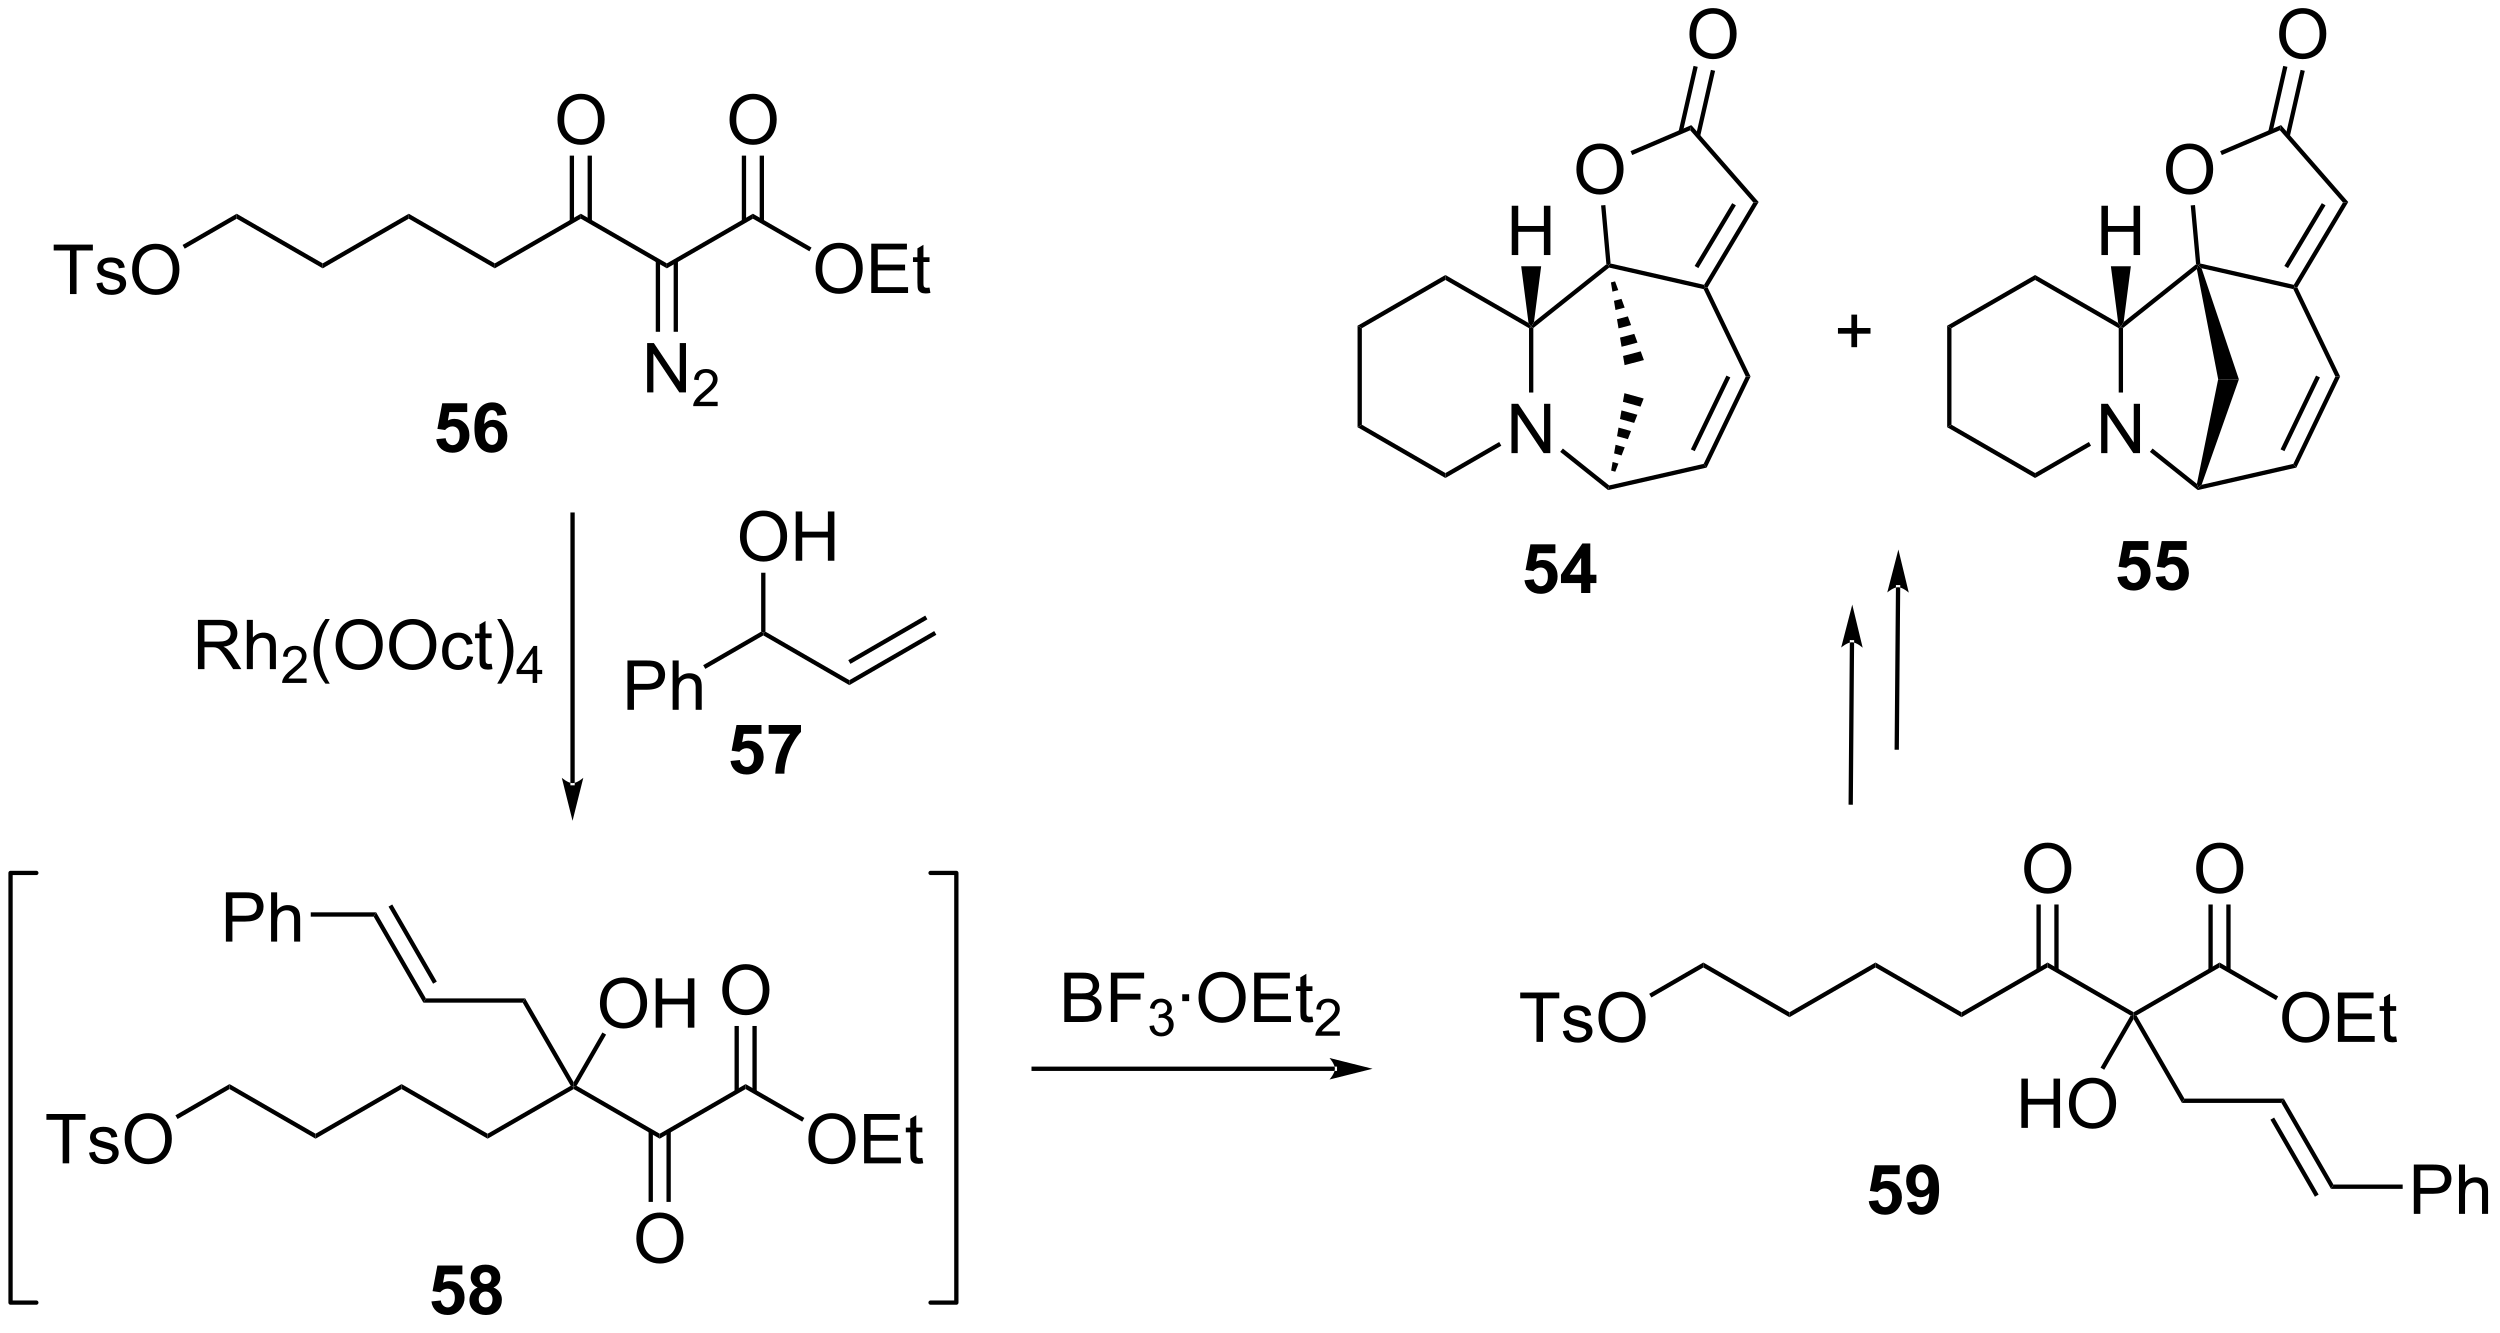 <?xml version="1.0" encoding="UTF-8"?>
<!DOCTYPE svg PUBLIC '-//W3C//DTD SVG 1.0//EN'
          'http://www.w3.org/TR/2001/REC-SVG-20010904/DTD/svg10.dtd'>
<svg stroke-dasharray="none" shape-rendering="auto" xmlns="http://www.w3.org/2000/svg" font-family="'Dialog'" text-rendering="auto" width="90" fill-opacity="1" color-interpolation="auto" color-rendering="auto" preserveAspectRatio="xMidYMid meet" font-size="12px" viewBox="0 0 90 48" fill="black" xmlns:xlink="http://www.w3.org/1999/xlink" stroke="black" image-rendering="auto" stroke-miterlimit="10" stroke-linecap="square" stroke-linejoin="miter" font-style="normal" stroke-width="1" height="48" stroke-dashoffset="0" font-weight="normal" stroke-opacity="1"
><!--Generated by the Batik Graphics2D SVG Generator--><defs id="genericDefs"
  /><g
  ><defs id="defs1"
    ><clipPath clipPathUnits="userSpaceOnUse" id="clipPath1"
      ><path d="M0.646 1.671 L298.844 1.671 L298.844 159.783 L0.646 159.783 L0.646 1.671 Z"
      /></clipPath
      ><clipPath clipPathUnits="userSpaceOnUse" id="clipPath2"
      ><path d="M-0.972 23.452 L-0.972 177.167 L288.935 177.167 L288.935 23.452 Z"
      /></clipPath
    ></defs
    ><g transform="scale(0.302,0.302) translate(-0.646,-1.671) matrix(1.029,0,0,1.029,1.646,-22.451)"
    ><path d="M7.136 57.508 L7.136 52.456 L5.248 52.456 L5.248 51.782 L9.787 51.782 L9.787 52.456 L7.894 52.456 L7.894 57.508 L7.136 57.508 ZM10.195 56.269 L10.89 56.16 Q10.947 56.579 11.215 56.803 Q11.484 57.024 11.963 57.024 Q12.447 57.024 12.682 56.826 Q12.916 56.628 12.916 56.363 Q12.916 56.126 12.71 55.988 Q12.564 55.894 11.992 55.751 Q11.218 55.555 10.919 55.412 Q10.619 55.269 10.465 55.019 Q10.312 54.766 10.312 54.462 Q10.312 54.183 10.437 53.949 Q10.564 53.712 10.783 53.555 Q10.947 53.433 11.231 53.35 Q11.515 53.266 11.838 53.266 Q12.327 53.266 12.695 53.407 Q13.064 53.548 13.239 53.787 Q13.416 54.027 13.484 54.43 L12.796 54.524 Q12.749 54.204 12.523 54.024 Q12.299 53.844 11.89 53.844 Q11.406 53.844 11.197 54.006 Q10.992 54.165 10.992 54.378 Q10.992 54.516 11.077 54.626 Q11.163 54.738 11.346 54.813 Q11.452 54.852 11.968 54.993 Q12.713 55.191 13.007 55.318 Q13.304 55.446 13.471 55.688 Q13.64 55.93 13.64 56.29 Q13.64 56.641 13.434 56.951 Q13.229 57.261 12.84 57.433 Q12.455 57.602 11.968 57.602 Q11.158 57.602 10.734 57.266 Q10.312 56.93 10.195 56.269 ZM14.335 54.719 Q14.335 53.292 15.101 52.488 Q15.867 51.68 17.077 51.68 Q17.869 51.68 18.505 52.061 Q19.142 52.438 19.476 53.115 Q19.812 53.792 19.812 54.652 Q19.812 55.524 19.46 56.212 Q19.109 56.899 18.463 57.253 Q17.82 57.608 17.072 57.608 Q16.265 57.608 15.627 57.217 Q14.992 56.824 14.663 56.149 Q14.335 55.472 14.335 54.719 ZM15.117 54.73 Q15.117 55.766 15.671 56.363 Q16.229 56.956 17.07 56.956 Q17.924 56.956 18.476 56.355 Q19.031 55.753 19.031 54.649 Q19.031 53.949 18.794 53.428 Q18.557 52.907 18.101 52.62 Q17.648 52.331 17.08 52.331 Q16.275 52.331 15.695 52.886 Q15.117 53.438 15.117 54.73 Z" stroke="none" clip-path="url(#clipPath2)"
    /></g
    ><g transform="matrix(0.31,0,0,0.31,0.302,-7.28)"
    ><path d="M20.477 52.363 L20.227 51.93 L26.51 48.305 L26.51 48.882 Z" stroke="none" clip-path="url(#clipPath2)"
    /></g
    ><g transform="matrix(0.31,0,0,0.31,0.302,-7.28)"
    ><path d="M26.51 48.882 L26.51 48.305 L36.502 54.07 L36.502 54.647 Z" stroke="none" clip-path="url(#clipPath2)"
    /></g
    ><g transform="matrix(0.31,0,0,0.31,0.302,-7.28)"
    ><path d="M36.502 54.647 L36.502 54.07 L46.493 48.305 L46.493 48.882 Z" stroke="none" clip-path="url(#clipPath2)"
    /></g
    ><g transform="matrix(0.31,0,0,0.31,0.302,-7.28)"
    ><path d="M46.493 48.882 L46.493 48.305 L56.484 54.07 L56.484 54.647 Z" stroke="none" clip-path="url(#clipPath2)"
    /></g
    ><g transform="matrix(0.31,0,0,0.31,0.302,-7.28)"
    ><path d="M56.484 54.647 L56.484 54.07 L66.476 48.305 L66.476 48.882 Z" stroke="none" clip-path="url(#clipPath2)"
    /></g
    ><g transform="matrix(0.31,0,0,0.31,0.302,-7.28)"
    ><path d="M66.476 48.882 L66.476 48.305 L76.467 54.07 L76.467 54.647 Z" stroke="none" clip-path="url(#clipPath2)"
    /></g
    ><g transform="matrix(0.31,0,0,0.31,0.302,-7.28)"
    ><path d="M76.467 54.647 L76.467 54.07 L86.458 48.305 L86.458 48.882 Z" stroke="none" clip-path="url(#clipPath2)"
    /></g
    ><g transform="matrix(0.31,0,0,0.31,0.302,-7.28)"
    ><path d="M93.738 54.719 Q93.738 53.292 94.503 52.488 Q95.269 51.68 96.48 51.68 Q97.272 51.68 97.907 52.061 Q98.545 52.438 98.878 53.115 Q99.214 53.792 99.214 54.652 Q99.214 55.524 98.863 56.212 Q98.511 56.899 97.865 57.253 Q97.222 57.608 96.475 57.608 Q95.667 57.608 95.029 57.217 Q94.394 56.824 94.066 56.149 Q93.738 55.472 93.738 54.719 ZM94.519 54.73 Q94.519 55.766 95.074 56.363 Q95.631 56.956 96.472 56.956 Q97.326 56.956 97.878 56.355 Q98.433 55.753 98.433 54.649 Q98.433 53.949 98.196 53.428 Q97.959 52.907 97.503 52.62 Q97.05 52.331 96.482 52.331 Q95.678 52.331 95.097 52.886 Q94.519 53.438 94.519 54.73 ZM100.205 57.508 L100.205 51.782 L104.346 51.782 L104.346 52.456 L100.963 52.456 L100.963 54.212 L104.132 54.212 L104.132 54.883 L100.963 54.883 L100.963 56.831 L104.478 56.831 L104.478 57.508 L100.205 57.508 ZM106.971 56.878 L107.072 57.501 Q106.775 57.563 106.541 57.563 Q106.158 57.563 105.947 57.443 Q105.736 57.321 105.65 57.123 Q105.564 56.925 105.564 56.292 L105.564 53.907 L105.049 53.907 L105.049 53.36 L105.564 53.36 L105.564 52.331 L106.265 51.91 L106.265 53.36 L106.971 53.36 L106.971 53.907 L106.265 53.907 L106.265 56.331 Q106.265 56.633 106.301 56.719 Q106.338 56.805 106.421 56.858 Q106.507 56.907 106.663 56.907 Q106.781 56.907 106.971 56.878 Z" stroke="none" clip-path="url(#clipPath2)"
    /></g
    ><g transform="matrix(0.31,0,0,0.31,0.302,-7.28)"
    ><path d="M86.458 48.882 L86.458 48.305 L93.27 52.235 L93.02 52.668 Z" stroke="none" clip-path="url(#clipPath2)"
    /></g
    ><g transform="matrix(0.31,0,0,0.31,0.302,-7.28)"
    ><path d="M83.746 37.414 Q83.746 35.987 84.512 35.183 Q85.278 34.376 86.489 34.376 Q87.28 34.376 87.916 34.756 Q88.554 35.133 88.887 35.81 Q89.223 36.487 89.223 37.347 Q89.223 38.219 88.871 38.907 Q88.52 39.594 87.874 39.948 Q87.231 40.303 86.483 40.303 Q85.676 40.303 85.038 39.912 Q84.403 39.519 84.074 38.844 Q83.746 38.167 83.746 37.414 ZM84.528 37.425 Q84.528 38.461 85.082 39.058 Q85.639 39.651 86.481 39.651 Q87.335 39.651 87.887 39.05 Q88.442 38.448 88.442 37.344 Q88.442 36.644 88.205 36.123 Q87.968 35.602 87.512 35.316 Q87.059 35.026 86.491 35.026 Q85.686 35.026 85.106 35.581 Q84.528 36.133 84.528 37.425 Z" stroke="none" clip-path="url(#clipPath2)"
    /></g
    ><g transform="matrix(0.31,0,0,0.31,0.302,-7.28)"
    ><path d="M87.747 49.193 L87.747 41.556 L87.247 41.556 L87.247 49.193 ZM85.67 49.193 L85.67 41.556 L85.17 41.556 L85.17 49.193 Z" stroke="none" clip-path="url(#clipPath2)"
    /></g
    ><g transform="matrix(0.31,0,0,0.31,0.302,-7.28)"
    ><path d="M63.764 37.414 Q63.764 35.987 64.529 35.183 Q65.295 34.376 66.506 34.376 Q67.297 34.376 67.933 34.756 Q68.571 35.133 68.904 35.81 Q69.24 36.487 69.24 37.347 Q69.24 38.219 68.889 38.907 Q68.537 39.594 67.891 39.948 Q67.248 40.303 66.501 40.303 Q65.693 40.303 65.055 39.912 Q64.42 39.519 64.092 38.844 Q63.764 38.167 63.764 37.414 ZM64.545 37.425 Q64.545 38.461 65.1 39.058 Q65.657 39.651 66.498 39.651 Q67.352 39.651 67.904 39.05 Q68.459 38.448 68.459 37.344 Q68.459 36.644 68.222 36.123 Q67.985 35.602 67.529 35.316 Q67.076 35.026 66.508 35.026 Q65.704 35.026 65.123 35.581 Q64.545 36.133 64.545 37.425 Z" stroke="none" clip-path="url(#clipPath2)"
    /></g
    ><g transform="matrix(0.31,0,0,0.31,0.302,-7.28)"
    ><path d="M67.764 49.193 L67.764 41.556 L67.264 41.556 L67.264 49.193 ZM65.687 49.193 L65.687 41.556 L65.187 41.556 L65.187 49.193 Z" stroke="none" clip-path="url(#clipPath2)"
    /></g
    ><g transform="matrix(0.31,0,0,0.31,0.302,-7.28)"
    ><path d="M74.176 69.049 L74.176 63.322 L74.955 63.322 L77.963 67.817 L77.963 63.322 L78.689 63.322 L78.689 69.049 L77.911 69.049 L74.903 64.549 L74.903 69.049 L74.176 69.049 Z" stroke="none" clip-path="url(#clipPath2)"
    /></g
    ><g transform="matrix(0.31,0,0,0.31,0.302,-7.28)"
    ><path d="M82.366 70.141 L82.366 70.648 L79.526 70.648 Q79.52 70.457 79.588 70.281 Q79.696 69.992 79.934 69.711 Q80.174 69.43 80.626 69.061 Q81.325 68.486 81.571 68.15 Q81.817 67.814 81.817 67.516 Q81.817 67.203 81.592 66.988 Q81.37 66.772 81.008 66.772 Q80.627 66.772 80.399 67 Q80.171 67.229 80.168 67.633 L79.626 67.578 Q79.682 66.971 80.046 66.654 Q80.409 66.336 81.02 66.336 Q81.639 66.336 81.999 66.68 Q82.36 67.022 82.36 67.527 Q82.36 67.785 82.254 68.035 Q82.149 68.283 81.903 68.559 Q81.659 68.834 81.09 69.314 Q80.616 69.713 80.481 69.856 Q80.346 69.998 80.258 70.141 L82.366 70.141 Z" stroke="none" clip-path="url(#clipPath2)"
    /></g
    ><g transform="matrix(0.31,0,0,0.31,0.302,-7.28)"
    ><path d="M75.178 53.759 L75.178 62.014 L75.678 62.014 L75.678 53.759 ZM77.255 53.759 L77.255 62.014 L77.755 62.014 L77.755 53.759 Z" stroke="none" clip-path="url(#clipPath2)"
    /></g
    ><g transform="matrix(0.31,0,0,0.31,0.302,-7.28)"
    ><path d="M154.044 147.848 L154.044 147.848 L119.063 147.848 L118.813 147.848 L118.813 147.348 L119.063 147.348 L154.044 147.348 L154.294 147.348 L154.294 147.848 ZM158.419 147.598 L153.419 146.348 C153.419 146.348 154.044 147.051 154.044 147.598 C154.044 148.145 153.419 148.848 153.419 148.848 Z" stroke="none" clip-path="url(#clipPath2)"
    /></g
    ><g transform="matrix(0.31,0,0,0.31,0.302,-7.28)"
    ><path d="M22.012 101.193 L22.012 95.467 L24.552 95.467 Q25.317 95.467 25.716 95.62 Q26.114 95.774 26.351 96.165 Q26.591 96.555 26.591 97.029 Q26.591 97.638 26.195 98.058 Q25.802 98.474 24.976 98.586 Q25.278 98.732 25.434 98.873 Q25.765 99.178 26.062 99.633 L27.059 101.193 L26.106 101.193 L25.348 100.001 Q25.015 99.485 24.799 99.211 Q24.585 98.938 24.416 98.829 Q24.247 98.719 24.07 98.678 Q23.942 98.649 23.648 98.649 L22.77 98.649 L22.77 101.193 L22.012 101.193 ZM22.77 97.993 L24.398 97.993 Q24.919 97.993 25.21 97.886 Q25.505 97.779 25.656 97.542 Q25.809 97.305 25.809 97.029 Q25.809 96.623 25.512 96.362 Q25.218 96.099 24.583 96.099 L22.77 96.099 L22.77 97.993 ZM27.688 101.193 L27.688 95.467 L28.391 95.467 L28.391 97.521 Q28.884 96.951 29.634 96.951 Q30.095 96.951 30.433 97.133 Q30.774 97.313 30.92 97.633 Q31.066 97.954 31.066 98.563 L31.066 101.193 L30.363 101.193 L30.363 98.563 Q30.363 98.037 30.134 97.797 Q29.907 97.555 29.488 97.555 Q29.175 97.555 28.899 97.719 Q28.626 97.881 28.509 98.159 Q28.391 98.435 28.391 98.922 L28.391 101.193 L27.688 101.193 Z" stroke="none" clip-path="url(#clipPath2)"
    /></g
    ><g transform="matrix(0.31,0,0,0.31,0.302,-7.28)"
    ><path d="M34.63 102.285 L34.63 102.793 L31.791 102.793 Q31.785 102.602 31.853 102.426 Q31.96 102.137 32.199 101.856 Q32.439 101.574 32.89 101.205 Q33.589 100.631 33.836 100.295 Q34.082 99.959 34.082 99.66 Q34.082 99.348 33.857 99.133 Q33.634 98.916 33.273 98.916 Q32.892 98.916 32.664 99.145 Q32.435 99.373 32.433 99.778 L31.89 99.723 Q31.947 99.115 32.31 98.799 Q32.673 98.481 33.285 98.481 Q33.904 98.481 34.263 98.824 Q34.624 99.166 34.624 99.672 Q34.624 99.93 34.519 100.18 Q34.414 100.428 34.167 100.703 Q33.923 100.979 33.355 101.459 Q32.88 101.858 32.746 102 Q32.611 102.143 32.523 102.285 L34.63 102.285 Z" stroke="none" clip-path="url(#clipPath2)"
    /></g
    ><g transform="matrix(0.31,0,0,0.31,0.302,-7.28)"
    ><path d="M36.818 102.878 Q36.235 102.144 35.831 101.159 Q35.43 100.172 35.43 99.118 Q35.43 98.188 35.732 97.336 Q36.084 96.349 36.818 95.368 L37.321 95.368 Q36.849 96.18 36.696 96.529 Q36.459 97.068 36.321 97.654 Q36.154 98.383 36.154 99.123 Q36.154 101.001 37.321 102.878 L36.818 102.878 ZM37.998 98.404 Q37.998 96.977 38.764 96.172 Q39.529 95.365 40.74 95.365 Q41.532 95.365 42.167 95.745 Q42.805 96.123 43.139 96.8 Q43.474 97.477 43.474 98.336 Q43.474 99.209 43.123 99.896 Q42.771 100.584 42.126 100.938 Q41.482 101.292 40.735 101.292 Q39.928 101.292 39.29 100.901 Q38.654 100.508 38.326 99.834 Q37.998 99.157 37.998 98.404 ZM38.779 98.415 Q38.779 99.451 39.334 100.047 Q39.891 100.641 40.732 100.641 Q41.586 100.641 42.139 100.04 Q42.693 99.438 42.693 98.334 Q42.693 97.633 42.456 97.112 Q42.219 96.592 41.764 96.305 Q41.31 96.016 40.743 96.016 Q39.938 96.016 39.357 96.571 Q38.779 97.123 38.779 98.415 ZM44.221 98.404 Q44.221 96.977 44.986 96.172 Q45.752 95.365 46.963 95.365 Q47.754 95.365 48.39 95.745 Q49.028 96.123 49.361 96.8 Q49.697 97.477 49.697 98.336 Q49.697 99.209 49.346 99.896 Q48.994 100.584 48.348 100.938 Q47.705 101.292 46.958 101.292 Q46.15 101.292 45.512 100.901 Q44.877 100.508 44.549 99.834 Q44.221 99.157 44.221 98.404 ZM45.002 98.415 Q45.002 99.451 45.556 100.047 Q46.114 100.641 46.955 100.641 Q47.809 100.641 48.361 100.04 Q48.916 99.438 48.916 98.334 Q48.916 97.633 48.679 97.112 Q48.442 96.592 47.986 96.305 Q47.533 96.016 46.965 96.016 Q46.161 96.016 45.58 96.571 Q45.002 97.123 45.002 98.415 ZM53.29 99.672 L53.982 99.763 Q53.868 100.477 53.401 100.883 Q52.935 101.287 52.256 101.287 Q51.404 101.287 50.886 100.73 Q50.368 100.172 50.368 99.133 Q50.368 98.461 50.589 97.959 Q50.813 97.454 51.269 97.204 Q51.724 96.951 52.258 96.951 Q52.935 96.951 53.365 97.292 Q53.795 97.633 53.915 98.263 L53.232 98.368 Q53.133 97.951 52.886 97.74 Q52.639 97.529 52.287 97.529 Q51.756 97.529 51.422 97.909 Q51.092 98.29 51.092 99.115 Q51.092 99.951 51.412 100.331 Q51.732 100.709 52.248 100.709 Q52.662 100.709 52.938 100.456 Q53.217 100.201 53.29 99.672 ZM56.118 100.563 L56.219 101.185 Q55.922 101.248 55.688 101.248 Q55.305 101.248 55.094 101.128 Q54.883 101.006 54.797 100.808 Q54.711 100.61 54.711 99.977 L54.711 97.592 L54.196 97.592 L54.196 97.045 L54.711 97.045 L54.711 96.016 L55.412 95.594 L55.412 97.045 L56.118 97.045 L56.118 97.592 L55.412 97.592 L55.412 100.016 Q55.412 100.318 55.448 100.404 Q55.485 100.49 55.568 100.542 Q55.654 100.592 55.81 100.592 Q55.928 100.592 56.118 100.563 ZM57.267 102.878 L56.762 102.878 Q57.931 101.001 57.931 99.123 Q57.931 98.388 57.762 97.665 Q57.629 97.079 57.392 96.54 Q57.239 96.188 56.762 95.368 L57.267 95.368 Q58.002 96.349 58.353 97.336 Q58.653 98.188 58.653 99.118 Q58.653 100.172 58.249 101.159 Q57.846 102.144 57.267 102.878 Z" stroke="none" clip-path="url(#clipPath2)"
    /></g
    ><g transform="matrix(0.31,0,0,0.31,0.302,-7.28)"
    ><path d="M60.881 102.793 L60.881 101.764 L59.018 101.764 L59.018 101.281 L60.979 98.498 L61.409 98.498 L61.409 101.281 L61.989 101.281 L61.989 101.764 L61.409 101.764 L61.409 102.793 L60.881 102.793 ZM60.881 101.281 L60.881 99.344 L59.538 101.281 L60.881 101.281 Z" stroke="none" clip-path="url(#clipPath2)"
    /></g
    ><g transform="matrix(0.31,0,0,0.31,0.302,-7.28)"
    ><path d="M84.955 85.815 Q84.955 84.388 85.721 83.583 Q86.487 82.776 87.697 82.776 Q88.489 82.776 89.124 83.156 Q89.763 83.534 90.096 84.211 Q90.432 84.888 90.432 85.747 Q90.432 86.62 90.08 87.307 Q89.729 87.995 89.083 88.349 Q88.44 88.703 87.692 88.703 Q86.885 88.703 86.247 88.312 Q85.612 87.919 85.283 87.245 Q84.955 86.568 84.955 85.815 ZM85.737 85.826 Q85.737 86.862 86.291 87.458 Q86.848 88.052 87.69 88.052 Q88.544 88.052 89.096 87.451 Q89.65 86.849 89.65 85.745 Q89.65 85.044 89.414 84.523 Q89.177 84.002 88.721 83.716 Q88.268 83.427 87.7 83.427 Q86.895 83.427 86.315 83.982 Q85.737 84.534 85.737 85.826 ZM91.43 88.604 L91.43 82.877 L92.188 82.877 L92.188 85.229 L95.165 85.229 L95.165 82.877 L95.923 82.877 L95.923 88.604 L95.165 88.604 L95.165 85.904 L92.188 85.904 L92.188 88.604 L91.43 88.604 Z" stroke="none" clip-path="url(#clipPath2)"
    /></g
    ><g transform="matrix(0.31,0,0,0.31,0.302,-7.28)"
    ><path d="M87.417 89.993 L87.917 89.993 L87.917 96.84 L87.667 96.984 L87.417 96.84 Z" stroke="none" clip-path="url(#clipPath2)"
    /></g
    ><g transform="matrix(0.31,0,0,0.31,0.302,-7.28)"
    ><path d="M87.667 97.273 L87.667 96.984 L87.917 96.84 L97.659 102.47 L97.659 103.048 Z" stroke="none" clip-path="url(#clipPath2)"
    /></g
    ><g transform="matrix(0.31,0,0,0.31,0.302,-7.28)"
    ><path d="M97.659 103.048 L97.659 102.47 L107.515 96.768 L107.765 97.201 ZM97.783 100.578 L106.726 95.404 L106.475 94.971 L97.533 100.145 Z" stroke="none" clip-path="url(#clipPath2)"
    /></g
    ><g transform="matrix(0.31,0,0,0.31,0.302,-7.28)"
    ><path d="M71.891 105.909 L71.891 100.183 L74.052 100.183 Q74.623 100.183 74.922 100.237 Q75.344 100.308 75.628 100.505 Q75.914 100.701 76.089 101.058 Q76.263 101.412 76.263 101.839 Q76.263 102.568 75.797 103.076 Q75.334 103.581 74.117 103.581 L72.649 103.581 L72.649 105.909 L71.891 105.909 ZM72.649 102.904 L74.13 102.904 Q74.865 102.904 75.172 102.63 Q75.482 102.357 75.482 101.862 Q75.482 101.503 75.3 101.248 Q75.117 100.99 74.821 100.909 Q74.63 100.857 74.115 100.857 L72.649 100.857 L72.649 102.904 ZM77.138 105.909 L77.138 100.183 L77.841 100.183 L77.841 102.237 Q78.334 101.667 79.084 101.667 Q79.544 101.667 79.883 101.849 Q80.224 102.029 80.37 102.349 Q80.516 102.669 80.516 103.279 L80.516 105.909 L79.813 105.909 L79.813 103.279 Q79.813 102.753 79.584 102.513 Q79.357 102.271 78.938 102.271 Q78.625 102.271 78.349 102.435 Q78.076 102.597 77.959 102.875 Q77.841 103.151 77.841 103.638 L77.841 105.909 L77.138 105.909 Z" stroke="none" clip-path="url(#clipPath2)"
    /></g
    ><g transform="matrix(0.31,0,0,0.31,0.302,-7.28)"
    ><path d="M87.417 96.84 L87.667 96.984 L87.667 97.273 L80.934 101.16 L80.684 100.728 Z" stroke="none" clip-path="url(#clipPath2)"
    /></g
    ><g transform="matrix(0.31,0,0,0.31,0.302,-7.28)"
    ><path d="M6.303 158.581 L6.303 153.529 L4.415 153.529 L4.415 152.855 L8.955 152.855 L8.955 153.529 L7.061 153.529 L7.061 158.581 L6.303 158.581 ZM9.362 157.342 L10.057 157.232 Q10.115 157.652 10.383 157.876 Q10.651 158.097 11.13 158.097 Q11.615 158.097 11.849 157.899 Q12.084 157.701 12.084 157.435 Q12.084 157.198 11.878 157.06 Q11.732 156.967 11.159 156.823 Q10.386 156.628 10.086 156.485 Q9.787 156.342 9.633 156.092 Q9.479 155.839 9.479 155.534 Q9.479 155.256 9.604 155.021 Q9.732 154.784 9.951 154.628 Q10.115 154.506 10.399 154.422 Q10.682 154.339 11.005 154.339 Q11.495 154.339 11.862 154.48 Q12.232 154.62 12.406 154.86 Q12.584 155.1 12.651 155.503 L11.964 155.597 Q11.917 155.277 11.69 155.097 Q11.466 154.917 11.057 154.917 Q10.573 154.917 10.365 155.079 Q10.159 155.238 10.159 155.451 Q10.159 155.589 10.245 155.698 Q10.331 155.81 10.513 155.886 Q10.62 155.925 11.136 156.066 Q11.88 156.264 12.175 156.391 Q12.472 156.519 12.638 156.761 Q12.807 157.003 12.807 157.363 Q12.807 157.714 12.602 158.024 Q12.396 158.334 12.008 158.506 Q11.623 158.675 11.136 158.675 Q10.326 158.675 9.901 158.339 Q9.479 158.003 9.362 157.342 ZM13.503 155.792 Q13.503 154.365 14.268 153.56 Q15.034 152.753 16.245 152.753 Q17.037 152.753 17.672 153.133 Q18.31 153.511 18.643 154.188 Q18.979 154.865 18.979 155.725 Q18.979 156.597 18.628 157.284 Q18.276 157.972 17.63 158.326 Q16.987 158.68 16.24 158.68 Q15.432 158.68 14.794 158.29 Q14.159 157.896 13.831 157.222 Q13.503 156.545 13.503 155.792 ZM14.284 155.803 Q14.284 156.839 14.839 157.435 Q15.396 158.029 16.237 158.029 Q17.091 158.029 17.643 157.428 Q18.198 156.826 18.198 155.722 Q18.198 155.021 17.961 154.501 Q17.724 153.98 17.268 153.693 Q16.815 153.404 16.247 153.404 Q15.443 153.404 14.862 153.959 Q14.284 154.511 14.284 155.803 Z" stroke="none" clip-path="url(#clipPath2)"
    /></g
    ><g transform="matrix(0.31,0,0,0.31,0.302,-7.28)"
    ><path d="M19.645 153.436 L19.395 153.003 L25.678 149.378 L25.678 149.955 Z" stroke="none" clip-path="url(#clipPath2)"
    /></g
    ><g transform="matrix(0.31,0,0,0.31,0.302,-7.28)"
    ><path d="M25.678 149.955 L25.678 149.378 L35.669 155.143 L35.669 155.72 Z" stroke="none" clip-path="url(#clipPath2)"
    /></g
    ><g transform="matrix(0.31,0,0,0.31,0.302,-7.28)"
    ><path d="M35.669 155.72 L35.669 155.143 L45.66 149.378 L45.66 149.955 Z" stroke="none" clip-path="url(#clipPath2)"
    /></g
    ><g transform="matrix(0.31,0,0,0.31,0.302,-7.28)"
    ><path d="M45.66 149.955 L45.66 149.378 L55.652 155.143 L55.652 155.72 Z" stroke="none" clip-path="url(#clipPath2)"
    /></g
    ><g transform="matrix(0.31,0,0,0.31,0.302,-7.28)"
    ><path d="M55.652 155.72 L55.652 155.143 L65.302 149.575 L65.643 149.666 L65.643 149.955 Z" stroke="none" clip-path="url(#clipPath2)"
    /></g
    ><g transform="matrix(0.31,0,0,0.31,0.302,-7.28)"
    ><path d="M65.643 149.955 L65.643 149.666 L65.985 149.575 L75.634 155.143 L75.635 155.72 Z" stroke="none" clip-path="url(#clipPath2)"
    /></g
    ><g transform="matrix(0.31,0,0,0.31,0.302,-7.28)"
    ><path d="M75.635 155.72 L75.634 155.143 L85.616 149.378 L85.616 149.955 Z" stroke="none" clip-path="url(#clipPath2)"
    /></g
    ><g transform="matrix(0.31,0,0,0.31,0.302,-7.28)"
    ><path d="M92.905 155.792 Q92.905 154.365 93.671 153.56 Q94.436 152.753 95.647 152.753 Q96.439 152.753 97.074 153.133 Q97.712 153.511 98.046 154.188 Q98.382 154.865 98.382 155.725 Q98.382 156.597 98.03 157.284 Q97.679 157.972 97.033 158.326 Q96.389 158.68 95.642 158.68 Q94.835 158.68 94.197 158.29 Q93.561 157.896 93.233 157.222 Q92.905 156.545 92.905 155.792 ZM93.686 155.803 Q93.686 156.839 94.241 157.435 Q94.798 158.029 95.639 158.029 Q96.494 158.029 97.046 157.428 Q97.6 156.826 97.6 155.722 Q97.6 155.021 97.363 154.501 Q97.126 153.98 96.671 153.693 Q96.218 153.404 95.65 153.404 Q94.845 153.404 94.264 153.959 Q93.686 154.511 93.686 155.803 ZM99.373 158.581 L99.373 152.855 L103.513 152.855 L103.513 153.529 L100.13 153.529 L100.13 155.284 L103.3 155.284 L103.3 155.956 L100.13 155.956 L100.13 157.904 L103.646 157.904 L103.646 158.581 L99.373 158.581 ZM106.138 157.951 L106.24 158.573 Q105.943 158.636 105.709 158.636 Q105.326 158.636 105.115 158.516 Q104.904 158.394 104.818 158.196 Q104.732 157.998 104.732 157.365 L104.732 154.98 L104.216 154.98 L104.216 154.433 L104.732 154.433 L104.732 153.404 L105.433 152.982 L105.433 154.433 L106.138 154.433 L106.138 154.98 L105.433 154.98 L105.433 157.404 Q105.433 157.706 105.469 157.792 Q105.505 157.878 105.589 157.93 Q105.675 157.98 105.831 157.98 Q105.948 157.98 106.138 157.951 Z" stroke="none" clip-path="url(#clipPath2)"
    /></g
    ><g transform="matrix(0.31,0,0,0.31,0.302,-7.28)"
    ><path d="M85.616 149.955 L85.616 149.378 L92.437 153.309 L92.187 153.743 Z" stroke="none" clip-path="url(#clipPath2)"
    /></g
    ><g transform="matrix(0.31,0,0,0.31,0.302,-7.28)"
    ><path d="M82.904 138.487 Q82.904 137.06 83.669 136.256 Q84.435 135.448 85.646 135.448 Q86.438 135.448 87.073 135.828 Q87.711 136.206 88.044 136.883 Q88.38 137.56 88.38 138.419 Q88.38 139.292 88.029 139.979 Q87.677 140.667 87.031 141.021 Q86.388 141.375 85.641 141.375 Q84.834 141.375 84.195 140.985 Q83.56 140.591 83.232 139.917 Q82.904 139.24 82.904 138.487 ZM83.685 138.498 Q83.685 139.534 84.24 140.131 Q84.797 140.724 85.638 140.724 Q86.492 140.724 87.044 140.123 Q87.599 139.521 87.599 138.417 Q87.599 137.716 87.362 137.196 Q87.125 136.675 86.669 136.388 Q86.216 136.099 85.649 136.099 Q84.844 136.099 84.263 136.654 Q83.685 137.206 83.685 138.498 Z" stroke="none" clip-path="url(#clipPath2)"
    /></g
    ><g transform="matrix(0.31,0,0,0.31,0.302,-7.28)"
    ><path d="M86.904 150.265 L86.904 142.629 L86.404 142.629 L86.404 150.265 ZM84.827 150.266 L84.827 142.629 L84.327 142.629 L84.327 150.266 Z" stroke="none" clip-path="url(#clipPath2)"
    /></g
    ><g transform="matrix(0.31,0,0,0.31,0.302,-7.28)"
    ><path d="M72.922 167.332 Q72.922 165.905 73.688 165.1 Q74.454 164.293 75.665 164.293 Q76.456 164.293 77.092 164.673 Q77.73 165.051 78.063 165.728 Q78.399 166.405 78.399 167.264 Q78.399 168.137 78.047 168.824 Q77.696 169.512 77.05 169.866 Q76.407 170.22 75.659 170.22 Q74.852 170.22 74.214 169.829 Q73.579 169.436 73.251 168.762 Q72.922 168.085 72.922 167.332 ZM73.704 167.343 Q73.704 168.379 74.258 168.975 Q74.816 169.569 75.657 169.569 Q76.511 169.569 77.063 168.968 Q77.618 168.366 77.618 167.262 Q77.618 166.561 77.381 166.041 Q77.144 165.52 76.688 165.233 Q76.235 164.944 75.667 164.944 Q74.863 164.944 74.282 165.499 Q73.704 166.051 73.704 167.343 Z" stroke="none" clip-path="url(#clipPath2)"
    /></g
    ><g transform="matrix(0.31,0,0,0.31,0.302,-7.28)"
    ><path d="M74.346 154.832 L74.346 163.059 L74.846 163.059 L74.846 154.832 ZM76.423 154.831 L76.423 163.059 L76.923 163.059 L76.923 154.831 Z" stroke="none" clip-path="url(#clipPath2)"
    /></g
    ><g transform="matrix(0.31,0,0,0.31,0.302,-7.28)"
    ><path d="M68.696 140.036 Q68.696 138.609 69.462 137.804 Q70.228 136.997 71.438 136.997 Q72.23 136.997 72.865 137.377 Q73.504 137.755 73.837 138.432 Q74.173 139.109 74.173 139.968 Q74.173 140.841 73.821 141.528 Q73.47 142.216 72.824 142.57 Q72.181 142.924 71.433 142.924 Q70.626 142.924 69.988 142.533 Q69.353 142.14 69.024 141.466 Q68.696 140.788 68.696 140.036 ZM69.478 140.046 Q69.478 141.083 70.032 141.679 Q70.589 142.273 71.431 142.273 Q72.285 142.273 72.837 141.671 Q73.391 141.07 73.391 139.966 Q73.391 139.265 73.154 138.744 Q72.918 138.223 72.462 137.937 Q72.009 137.648 71.441 137.648 Q70.636 137.648 70.056 138.203 Q69.478 138.755 69.478 140.046 ZM75.171 142.825 L75.171 137.098 L75.929 137.098 L75.929 139.45 L78.906 139.45 L78.906 137.098 L79.664 137.098 L79.664 142.825 L78.906 142.825 L78.906 140.125 L75.929 140.125 L75.929 142.825 L75.171 142.825 Z" stroke="none" clip-path="url(#clipPath2)"
    /></g
    ><g transform="matrix(0.31,0,0,0.31,0.302,-7.28)"
    ><path d="M65.985 149.575 L65.643 149.666 L65.643 149.166 L68.979 143.384 L69.412 143.634 Z" stroke="none" clip-path="url(#clipPath2)"
    /></g
    ><g transform="matrix(0.31,0,0,0.31,0.302,-7.28)"
    ><path d="M65.643 149.166 L65.643 149.666 L65.302 149.575 L59.724 139.925 L60.012 139.425 Z" stroke="none" clip-path="url(#clipPath2)"
    /></g
    ><g transform="matrix(0.31,0,0,0.31,0.302,-7.28)"
    ><path d="M60.012 139.425 L59.724 139.925 L48.194 139.925 L48.483 139.425 Z" stroke="none" clip-path="url(#clipPath2)"
    /></g
    ><g transform="matrix(0.31,0,0,0.31,0.302,-7.28)"
    ><path d="M48.483 139.425 L48.194 139.925 L42.419 129.934 L42.708 129.434 ZM49.753 137.473 L44.578 128.519 L44.145 128.769 L49.32 137.723 Z" stroke="none" clip-path="url(#clipPath2)"
    /></g
    ><g transform="matrix(0.31,0,0,0.31,0.302,-7.28)"
    ><path d="M25.258 132.834 L25.258 127.107 L27.42 127.107 Q27.99 127.107 28.29 127.162 Q28.711 127.232 28.995 127.43 Q29.282 127.625 29.456 127.982 Q29.631 128.336 29.631 128.763 Q29.631 129.493 29.165 130 Q28.701 130.506 27.485 130.506 L26.016 130.506 L26.016 132.834 L25.258 132.834 ZM26.016 129.828 L27.498 129.828 Q28.232 129.828 28.54 129.555 Q28.849 129.281 28.849 128.787 Q28.849 128.427 28.667 128.172 Q28.485 127.914 28.188 127.834 Q27.998 127.781 27.482 127.781 L26.016 127.781 L26.016 129.828 ZM30.506 132.834 L30.506 127.107 L31.209 127.107 L31.209 129.162 Q31.701 128.591 32.451 128.591 Q32.912 128.591 33.251 128.774 Q33.592 128.953 33.737 129.274 Q33.883 129.594 33.883 130.203 L33.883 132.834 L33.18 132.834 L33.18 130.203 Q33.18 129.677 32.951 129.438 Q32.724 129.196 32.305 129.196 Q31.993 129.196 31.717 129.36 Q31.443 129.521 31.326 129.8 Q31.209 130.076 31.209 130.563 L31.209 132.834 L30.506 132.834 Z" stroke="none" clip-path="url(#clipPath2)"
    /></g
    ><g transform="matrix(0.31,0,0,0.31,0.302,-7.28)"
    ><path d="M42.708 129.434 L42.419 129.934 L35.113 129.934 L35.113 129.434 Z" stroke="none" clip-path="url(#clipPath2)"
    /></g
    ><g stroke-width="0.5" transform="matrix(0.31,0,0,0.31,0.302,-7.28)" stroke-linejoin="round" stroke-linecap="round"
    ><path fill="none" d="M107.091 174.755 L110.085 174.755 L110.085 124.858 L107.091 124.858" clip-path="url(#clipPath2)"
    /></g
    ><g stroke-width="0.5" transform="matrix(0.31,0,0,0.31,0.302,-7.28)" stroke-linejoin="round" stroke-linecap="round"
    ><path fill="none" d="M3.244 124.858 L0.25 124.858 L0.25 174.755 L3.244 174.755" clip-path="url(#clipPath2)"
    /></g
    ><g transform="matrix(0.31,0,0,0.31,0.302,-7.28)"
    ><path d="M65.266 114.43 L65.266 114.43 L65.266 83.246 L65.266 82.996 L65.766 82.996 L65.766 83.246 L65.766 114.43 L65.766 114.68 L65.266 114.68 ZM65.516 118.805 L66.766 113.805 C66.766 113.805 66.063 114.43 65.516 114.43 C64.97 114.43 64.266 113.805 64.266 113.805 Z" stroke="none" clip-path="url(#clipPath2)"
    /></g
    ><g transform="matrix(0.31,0,0,0.31,0.302,-7.28)"
    ><path d="M122.622 142.166 L122.622 136.439 L124.771 136.439 Q125.427 136.439 125.823 136.613 Q126.221 136.785 126.445 137.147 Q126.669 137.509 126.669 137.903 Q126.669 138.27 126.469 138.595 Q126.271 138.918 125.87 139.119 Q126.388 139.27 126.666 139.637 Q126.948 140.004 126.948 140.504 Q126.948 140.908 126.776 141.254 Q126.607 141.598 126.357 141.785 Q126.107 141.973 125.729 142.069 Q125.354 142.166 124.807 142.166 L122.622 142.166 ZM123.38 138.845 L124.62 138.845 Q125.122 138.845 125.341 138.778 Q125.63 138.691 125.776 138.494 Q125.924 138.293 125.924 137.994 Q125.924 137.707 125.786 137.491 Q125.651 137.275 125.396 137.194 Q125.143 137.113 124.526 137.113 L123.38 137.113 L123.38 138.845 ZM123.38 141.488 L124.807 141.488 Q125.174 141.488 125.323 141.462 Q125.583 141.416 125.758 141.306 Q125.935 141.197 126.047 140.988 Q126.161 140.778 126.161 140.504 Q126.161 140.184 125.997 139.949 Q125.833 139.712 125.541 139.616 Q125.252 139.52 124.706 139.52 L123.38 139.52 L123.38 141.488 ZM128.029 142.166 L128.029 136.439 L131.893 136.439 L131.893 137.113 L128.786 137.113 L128.786 138.887 L131.474 138.887 L131.474 139.564 L128.786 139.564 L128.786 142.166 L128.029 142.166 Z" stroke="none" clip-path="url(#clipPath2)"
    /></g
    ><g transform="matrix(0.31,0,0,0.31,0.302,-7.28)"
    ><path d="M132.511 142.631 L133.038 142.56 Q133.13 143.01 133.347 143.207 Q133.566 143.404 133.88 143.404 Q134.251 143.404 134.507 143.146 Q134.765 142.888 134.765 142.508 Q134.765 142.144 134.527 141.91 Q134.29 141.674 133.923 141.674 Q133.775 141.674 133.552 141.732 L133.611 141.269 Q133.663 141.275 133.695 141.275 Q134.032 141.275 134.302 141.1 Q134.571 140.924 134.571 140.556 Q134.571 140.268 134.374 140.078 Q134.179 139.887 133.868 139.887 Q133.56 139.887 133.355 140.08 Q133.15 140.273 133.091 140.66 L132.564 140.566 Q132.661 140.035 133.003 139.744 Q133.347 139.453 133.857 139.453 Q134.208 139.453 134.503 139.603 Q134.8 139.754 134.956 140.016 Q135.113 140.275 135.113 140.568 Q135.113 140.847 134.962 141.076 Q134.814 141.305 134.521 141.439 Q134.902 141.527 135.113 141.805 Q135.323 142.08 135.323 142.496 Q135.323 143.059 134.913 143.451 Q134.503 143.842 133.876 143.842 Q133.312 143.842 132.937 143.506 Q132.564 143.168 132.511 142.631 Z" stroke="none" clip-path="url(#clipPath2)"
    /></g
    ><g transform="matrix(0.31,0,0,0.31,0.302,-7.28)"
    ><path d="M136.32 139.746 L136.32 138.947 L137.119 138.947 L137.119 139.746 L136.32 139.746 ZM138.207 139.376 Q138.207 137.949 138.972 137.145 Q139.738 136.337 140.949 136.337 Q141.74 136.337 142.376 136.718 Q143.014 137.095 143.347 137.772 Q143.683 138.449 143.683 139.309 Q143.683 140.181 143.332 140.869 Q142.98 141.556 142.334 141.91 Q141.691 142.264 140.944 142.264 Q140.136 142.264 139.498 141.874 Q138.863 141.481 138.535 140.806 Q138.207 140.129 138.207 139.376 ZM138.988 139.387 Q138.988 140.423 139.542 141.02 Q140.1 141.613 140.941 141.613 Q141.795 141.613 142.347 141.012 Q142.902 140.41 142.902 139.306 Q142.902 138.606 142.665 138.085 Q142.428 137.564 141.972 137.278 Q141.519 136.988 140.951 136.988 Q140.147 136.988 139.566 137.543 Q138.988 138.095 138.988 139.387 ZM144.674 142.166 L144.674 136.439 L148.815 136.439 L148.815 137.113 L145.432 137.113 L145.432 138.869 L148.601 138.869 L148.601 139.541 L145.432 139.541 L145.432 141.488 L148.947 141.488 L148.947 142.166 L144.674 142.166 ZM151.44 141.535 L151.541 142.158 Q151.244 142.22 151.01 142.22 Q150.627 142.22 150.416 142.1 Q150.205 141.978 150.119 141.78 Q150.033 141.582 150.033 140.949 L150.033 138.564 L149.518 138.564 L149.518 138.017 L150.033 138.017 L150.033 136.988 L150.734 136.566 L150.734 138.017 L151.44 138.017 L151.44 138.564 L150.734 138.564 L150.734 140.988 Q150.734 141.291 150.77 141.376 Q150.807 141.462 150.89 141.514 Q150.976 141.564 151.132 141.564 Q151.25 141.564 151.44 141.535 Z" stroke="none" clip-path="url(#clipPath2)"
    /></g
    ><g transform="matrix(0.31,0,0,0.31,0.302,-7.28)"
    ><path d="M154.621 143.258 L154.621 143.766 L151.781 143.766 Q151.776 143.574 151.844 143.398 Q151.951 143.109 152.19 142.828 Q152.43 142.547 152.881 142.178 Q153.58 141.603 153.826 141.268 Q154.072 140.931 154.072 140.633 Q154.072 140.32 153.848 140.105 Q153.625 139.888 153.264 139.888 Q152.883 139.888 152.655 140.117 Q152.426 140.346 152.424 140.75 L151.881 140.695 Q151.938 140.088 152.301 139.771 Q152.664 139.453 153.276 139.453 Q153.895 139.453 154.254 139.797 Q154.615 140.138 154.615 140.644 Q154.615 140.902 154.51 141.152 Q154.405 141.4 154.158 141.676 Q153.914 141.951 153.346 142.431 Q152.871 142.83 152.737 142.972 Q152.602 143.115 152.514 143.258 L154.621 143.258 Z" stroke="none" clip-path="url(#clipPath2)"
    /></g
    ><g transform="matrix(0.31,0,0,0.31,0.302,-7.28)"
    ><path d="M177.455 144.474 L177.455 139.421 L175.567 139.421 L175.567 138.747 L180.106 138.747 L180.106 139.421 L178.213 139.421 L178.213 144.474 L177.455 144.474 ZM180.513 143.234 L181.209 143.125 Q181.266 143.544 181.534 143.768 Q181.803 143.989 182.282 143.989 Q182.766 143.989 183 143.791 Q183.235 143.593 183.235 143.328 Q183.235 143.091 183.029 142.953 Q182.883 142.859 182.31 142.716 Q181.537 142.52 181.238 142.377 Q180.938 142.234 180.784 141.984 Q180.631 141.731 180.631 141.427 Q180.631 141.148 180.756 140.914 Q180.883 140.677 181.102 140.52 Q181.266 140.398 181.55 140.315 Q181.834 140.231 182.157 140.231 Q182.646 140.231 183.013 140.372 Q183.383 140.513 183.558 140.752 Q183.735 140.992 183.803 141.395 L183.115 141.489 Q183.068 141.169 182.842 140.989 Q182.618 140.809 182.209 140.809 Q181.724 140.809 181.516 140.971 Q181.31 141.13 181.31 141.343 Q181.31 141.481 181.396 141.591 Q181.482 141.703 181.665 141.778 Q181.771 141.817 182.287 141.958 Q183.032 142.156 183.326 142.283 Q183.623 142.411 183.79 142.653 Q183.959 142.895 183.959 143.255 Q183.959 143.606 183.753 143.916 Q183.547 144.226 183.159 144.398 Q182.774 144.567 182.287 144.567 Q181.477 144.567 181.053 144.231 Q180.631 143.895 180.513 143.234 ZM184.654 141.684 Q184.654 140.257 185.42 139.453 Q186.185 138.645 187.396 138.645 Q188.188 138.645 188.823 139.026 Q189.461 139.403 189.795 140.08 Q190.131 140.757 190.131 141.617 Q190.131 142.489 189.779 143.177 Q189.428 143.864 188.782 144.218 Q188.138 144.572 187.391 144.572 Q186.584 144.572 185.946 144.182 Q185.31 143.789 184.982 143.114 Q184.654 142.437 184.654 141.684 ZM185.435 141.695 Q185.435 142.731 185.99 143.328 Q186.547 143.921 187.388 143.921 Q188.243 143.921 188.795 143.32 Q189.349 142.718 189.349 141.614 Q189.349 140.914 189.113 140.393 Q188.875 139.872 188.42 139.585 Q187.967 139.296 187.399 139.296 Q186.594 139.296 186.013 139.851 Q185.435 140.403 185.435 141.695 Z" stroke="none" clip-path="url(#clipPath2)"
    /></g
    ><g transform="matrix(0.31,0,0,0.31,0.302,-7.28)"
    ><path d="M190.794 139.326 L190.544 138.893 L196.829 135.26 L196.829 135.837 Z" stroke="none" clip-path="url(#clipPath2)"
    /></g
    ><g transform="matrix(0.31,0,0,0.31,0.302,-7.28)"
    ><path d="M196.829 135.837 L196.829 135.26 L206.831 141.035 L206.831 141.612 Z" stroke="none" clip-path="url(#clipPath2)"
    /></g
    ><g transform="matrix(0.31,0,0,0.31,0.302,-7.28)"
    ><path d="M206.831 141.612 L206.831 141.035 L216.822 135.26 L216.822 135.837 Z" stroke="none" clip-path="url(#clipPath2)"
    /></g
    ><g transform="matrix(0.31,0,0,0.31,0.302,-7.28)"
    ><path d="M216.822 135.837 L216.822 135.26 L226.813 141.035 L226.813 141.612 Z" stroke="none" clip-path="url(#clipPath2)"
    /></g
    ><g transform="matrix(0.31,0,0,0.31,0.302,-7.28)"
    ><path d="M226.813 141.612 L226.813 141.035 L236.804 135.26 L236.804 135.837 Z" stroke="none" clip-path="url(#clipPath2)"
    /></g
    ><g transform="matrix(0.31,0,0,0.31,0.302,-7.28)"
    ><path d="M236.804 135.837 L236.804 135.26 L246.796 141.035 L246.796 141.323 L246.454 141.415 Z" stroke="none" clip-path="url(#clipPath2)"
    /></g
    ><g transform="matrix(0.31,0,0,0.31,0.302,-7.28)"
    ><path d="M247.137 141.415 L246.796 141.323 L246.796 141.035 L256.777 135.26 L256.777 135.837 Z" stroke="none" clip-path="url(#clipPath2)"
    /></g
    ><g transform="matrix(0.31,0,0,0.31,0.302,-7.28)"
    ><path d="M264.057 141.684 Q264.057 140.257 264.822 139.453 Q265.588 138.645 266.799 138.645 Q267.59 138.645 268.226 139.026 Q268.864 139.403 269.197 140.08 Q269.533 140.757 269.533 141.617 Q269.533 142.489 269.182 143.177 Q268.83 143.864 268.184 144.218 Q267.541 144.572 266.793 144.572 Q265.986 144.572 265.348 144.182 Q264.713 143.789 264.385 143.114 Q264.057 142.437 264.057 141.684 ZM264.838 141.695 Q264.838 142.731 265.392 143.328 Q265.95 143.921 266.791 143.921 Q267.645 143.921 268.197 143.32 Q268.752 142.718 268.752 141.614 Q268.752 140.914 268.515 140.393 Q268.278 139.872 267.822 139.585 Q267.369 139.296 266.801 139.296 Q265.997 139.296 265.416 139.851 Q264.838 140.403 264.838 141.695 ZM270.524 144.474 L270.524 138.747 L274.665 138.747 L274.665 139.421 L271.282 139.421 L271.282 141.177 L274.451 141.177 L274.451 141.849 L271.282 141.849 L271.282 143.796 L274.797 143.796 L274.797 144.474 L270.524 144.474 ZM277.29 143.843 L277.391 144.466 Q277.094 144.528 276.86 144.528 Q276.477 144.528 276.266 144.408 Q276.055 144.286 275.969 144.088 Q275.883 143.89 275.883 143.257 L275.883 140.872 L275.368 140.872 L275.368 140.325 L275.883 140.325 L275.883 139.296 L276.584 138.875 L276.584 140.325 L277.29 140.325 L277.29 140.872 L276.584 140.872 L276.584 143.296 Q276.584 143.599 276.62 143.684 Q276.657 143.77 276.74 143.822 Q276.826 143.872 276.982 143.872 Q277.099 143.872 277.29 143.843 Z" stroke="none" clip-path="url(#clipPath2)"
    /></g
    ><g transform="matrix(0.31,0,0,0.31,0.302,-7.28)"
    ><path d="M256.777 135.837 L256.777 135.26 L263.59 139.197 L263.34 139.63 Z" stroke="none" clip-path="url(#clipPath2)"
    /></g
    ><g transform="matrix(0.31,0,0,0.31,0.302,-7.28)"
    ><path d="M254.065 124.379 Q254.065 122.953 254.831 122.148 Q255.596 121.341 256.807 121.341 Q257.599 121.341 258.235 121.721 Q258.873 122.098 259.206 122.775 Q259.542 123.453 259.542 124.312 Q259.542 125.184 259.19 125.872 Q258.839 126.559 258.193 126.913 Q257.55 127.268 256.802 127.268 Q255.995 127.268 255.357 126.877 Q254.721 126.484 254.393 125.809 Q254.065 125.132 254.065 124.379 ZM254.846 124.39 Q254.846 125.426 255.401 126.023 Q255.958 126.617 256.8 126.617 Q257.654 126.617 258.206 126.015 Q258.76 125.413 258.76 124.309 Q258.76 123.609 258.524 123.088 Q258.287 122.567 257.831 122.281 Q257.378 121.992 256.81 121.992 Q256.005 121.992 255.425 122.546 Q254.846 123.098 254.846 124.39 Z" stroke="none" clip-path="url(#clipPath2)"
    /></g
    ><g transform="matrix(0.31,0,0,0.31,0.302,-7.28)"
    ><path d="M258.065 136.148 L258.065 128.521 L257.565 128.521 L257.565 136.148 ZM255.989 136.149 L255.989 128.521 L255.489 128.521 L255.489 136.149 Z" stroke="none" clip-path="url(#clipPath2)"
    /></g
    ><g transform="matrix(0.31,0,0,0.31,0.302,-7.28)"
    ><path d="M234.093 124.379 Q234.093 122.953 234.858 122.148 Q235.624 121.341 236.835 121.341 Q237.626 121.341 238.262 121.721 Q238.9 122.098 239.233 122.775 Q239.569 123.453 239.569 124.312 Q239.569 125.184 239.218 125.872 Q238.866 126.559 238.22 126.913 Q237.577 127.268 236.829 127.268 Q236.022 127.268 235.384 126.877 Q234.749 126.484 234.421 125.809 Q234.093 125.132 234.093 124.379 ZM234.874 124.39 Q234.874 125.426 235.429 126.023 Q235.986 126.617 236.827 126.617 Q237.681 126.617 238.233 126.015 Q238.788 125.413 238.788 124.309 Q238.788 123.609 238.551 123.088 Q238.314 122.567 237.858 122.281 Q237.405 121.992 236.837 121.992 Q236.033 121.992 235.452 122.546 Q234.874 123.098 234.874 124.39 Z" stroke="none" clip-path="url(#clipPath2)"
    /></g
    ><g transform="matrix(0.31,0,0,0.31,0.302,-7.28)"
    ><path d="M238.092 136.148 L238.092 128.521 L237.592 128.521 L237.592 136.148 ZM236.017 136.148 L236.017 128.521 L235.517 128.521 L235.517 136.148 Z" stroke="none" clip-path="url(#clipPath2)"
    /></g
    ><g transform="matrix(0.31,0,0,0.31,0.302,-7.28)"
    ><path d="M233.765 154.465 L233.765 148.738 L234.523 148.738 L234.523 151.09 L237.5 151.09 L237.5 148.738 L238.258 148.738 L238.258 154.465 L237.5 154.465 L237.5 151.764 L234.523 151.764 L234.523 154.465 L233.765 154.465 ZM239.29 151.676 Q239.29 150.249 240.056 149.444 Q240.821 148.637 242.032 148.637 Q242.824 148.637 243.459 149.017 Q244.097 149.395 244.431 150.072 Q244.767 150.749 244.767 151.608 Q244.767 152.481 244.415 153.168 Q244.064 153.856 243.418 154.21 Q242.774 154.564 242.027 154.564 Q241.22 154.564 240.582 154.173 Q239.946 153.78 239.618 153.106 Q239.29 152.429 239.29 151.676 ZM240.071 151.686 Q240.071 152.723 240.626 153.319 Q241.183 153.913 242.024 153.913 Q242.879 153.913 243.431 153.311 Q243.986 152.71 243.986 151.606 Q243.986 150.905 243.749 150.384 Q243.512 149.863 243.056 149.577 Q242.603 149.288 242.035 149.288 Q241.23 149.288 240.649 149.843 Q240.071 150.395 240.071 151.686 Z" stroke="none" clip-path="url(#clipPath2)"
    /></g
    ><g transform="matrix(0.31,0,0,0.31,0.302,-7.28)"
    ><path d="M246.454 141.415 L246.796 141.323 L246.796 141.823 L243.389 147.717 L242.956 147.467 Z" stroke="none" clip-path="url(#clipPath2)"
    /></g
    ><g transform="matrix(0.31,0,0,0.31,0.302,-7.28)"
    ><path d="M246.796 141.823 L246.796 141.323 L247.137 141.415 L252.705 151.065 L252.417 151.565 Z" stroke="none" clip-path="url(#clipPath2)"
    /></g
    ><g transform="matrix(0.31,0,0,0.31,0.302,-7.28)"
    ><path d="M252.417 151.565 L252.705 151.065 L264.245 151.065 L263.957 151.565 Z" stroke="none" clip-path="url(#clipPath2)"
    /></g
    ><g transform="matrix(0.31,0,0,0.31,0.302,-7.28)"
    ><path d="M263.957 151.565 L264.245 151.065 L270.01 161.046 L269.721 161.546 ZM262.687 153.515 L267.853 162.459 L268.286 162.209 L263.12 153.265 Z" stroke="none" clip-path="url(#clipPath2)"
    /></g
    ><g transform="matrix(0.31,0,0,0.31,0.302,-7.28)"
    ><path d="M279.338 164.446 L279.338 158.72 L281.5 158.72 Q282.07 158.72 282.369 158.774 Q282.791 158.845 283.075 159.043 Q283.361 159.238 283.536 159.595 Q283.71 159.949 283.71 160.376 Q283.71 161.105 283.244 161.613 Q282.781 162.118 281.565 162.118 L280.096 162.118 L280.096 164.446 L279.338 164.446 ZM280.096 161.441 L281.578 161.441 Q282.312 161.441 282.619 161.168 Q282.929 160.894 282.929 160.399 Q282.929 160.04 282.747 159.785 Q282.565 159.527 282.268 159.446 Q282.078 159.394 281.562 159.394 L280.096 159.394 L280.096 161.441 ZM284.585 164.446 L284.585 158.72 L285.288 158.72 L285.288 160.774 Q285.781 160.204 286.531 160.204 Q286.992 160.204 287.33 160.386 Q287.671 160.566 287.817 160.886 Q287.963 161.207 287.963 161.816 L287.963 164.446 L287.26 164.446 L287.26 161.816 Q287.26 161.29 287.031 161.05 Q286.804 160.808 286.385 160.808 Q286.072 160.808 285.796 160.972 Q285.523 161.134 285.406 161.412 Q285.288 161.688 285.288 162.175 L285.288 164.446 L284.585 164.446 Z" stroke="none" clip-path="url(#clipPath2)"
    /></g
    ><g transform="matrix(0.31,0,0,0.31,0.302,-7.28)"
    ><path d="M269.721 161.546 L270.01 161.046 L278.046 161.046 L278.046 161.546 Z" stroke="none" clip-path="url(#clipPath2)"
    /></g
    ><g transform="matrix(0.31,0,0,0.31,0.302,-7.28)"
    ><path d="M49.687 74.486 L50.781 74.374 Q50.828 74.744 51.057 74.962 Q51.289 75.179 51.588 75.179 Q51.932 75.179 52.169 74.9 Q52.409 74.619 52.409 74.056 Q52.409 73.53 52.172 73.267 Q51.937 73.001 51.557 73.001 Q51.086 73.001 50.711 73.421 L49.82 73.29 L50.383 70.311 L53.284 70.311 L53.284 71.337 L51.213 71.337 L51.041 72.311 Q51.409 72.126 51.791 72.126 Q52.523 72.126 53.031 72.658 Q53.539 73.189 53.539 74.038 Q53.539 74.744 53.127 75.298 Q52.57 76.059 51.578 76.059 Q50.784 76.059 50.284 75.632 Q49.784 75.205 49.687 74.486 ZM57.84 71.634 L56.777 71.751 Q56.738 71.423 56.574 71.267 Q56.41 71.111 56.147 71.111 Q55.801 71.111 55.558 71.423 Q55.319 71.736 55.256 72.725 Q55.668 72.241 56.277 72.241 Q56.965 72.241 57.454 72.764 Q57.944 73.288 57.944 74.116 Q57.944 74.994 57.428 75.528 Q56.913 76.059 56.105 76.059 Q55.238 76.059 54.678 75.384 Q54.121 74.71 54.121 73.173 Q54.121 71.6 54.702 70.905 Q55.285 70.21 56.215 70.21 Q56.866 70.21 57.293 70.574 Q57.722 70.939 57.84 71.634 ZM55.35 74.03 Q55.35 74.564 55.595 74.856 Q55.842 75.147 56.16 75.147 Q56.465 75.147 56.668 74.91 Q56.871 74.671 56.871 74.126 Q56.871 73.569 56.652 73.309 Q56.433 73.048 56.105 73.048 Q55.788 73.048 55.569 73.298 Q55.35 73.546 55.35 74.03 Z" stroke="none" clip-path="url(#clipPath2)"
    /></g
    ><g transform="matrix(0.31,0,0,0.31,0.302,-7.28)"
    ><path d="M83.858 111.856 L84.951 111.744 Q84.998 112.114 85.227 112.332 Q85.459 112.549 85.759 112.549 Q86.102 112.549 86.339 112.27 Q86.579 111.989 86.579 111.426 Q86.579 110.9 86.342 110.637 Q86.108 110.372 85.727 110.372 Q85.256 110.372 84.881 110.791 L83.99 110.661 L84.553 107.681 L87.454 107.681 L87.454 108.707 L85.384 108.707 L85.212 109.681 Q85.579 109.497 85.962 109.497 Q86.694 109.497 87.201 110.028 Q87.709 110.559 87.709 111.408 Q87.709 112.114 87.298 112.668 Q86.74 113.429 85.748 113.429 Q84.954 113.429 84.454 113.002 Q83.954 112.575 83.858 111.856 ZM88.291 108.7 L88.291 107.681 L92.044 107.681 L92.044 108.478 Q91.58 108.934 91.099 109.791 Q90.619 110.645 90.367 111.609 Q90.114 112.572 90.119 113.33 L89.059 113.33 Q89.088 112.142 89.549 110.908 Q90.013 109.674 90.786 108.7 L88.291 108.7 Z" stroke="none" clip-path="url(#clipPath2)"
    /></g
    ><g transform="matrix(0.31,0,0,0.31,0.302,-7.28)"
    ><path d="M49.125 174.619 L50.218 174.507 Q50.265 174.877 50.494 175.096 Q50.726 175.312 51.026 175.312 Q51.369 175.312 51.606 175.033 Q51.846 174.752 51.846 174.19 Q51.846 173.664 51.609 173.401 Q51.375 173.135 50.994 173.135 Q50.523 173.135 50.148 173.554 L49.257 173.424 L49.82 170.445 L52.721 170.445 L52.721 171.471 L50.651 171.471 L50.479 172.445 Q50.846 172.26 51.229 172.26 Q51.961 172.26 52.468 172.791 Q52.976 173.322 52.976 174.171 Q52.976 174.877 52.565 175.432 Q52.007 176.192 51.015 176.192 Q50.221 176.192 49.721 175.765 Q49.221 175.338 49.125 174.619 ZM54.498 173.002 Q54.074 172.822 53.879 172.51 Q53.686 172.195 53.686 171.82 Q53.686 171.179 54.134 170.763 Q54.582 170.343 55.404 170.343 Q56.222 170.343 56.673 170.763 Q57.123 171.179 57.123 171.82 Q57.123 172.218 56.915 172.528 Q56.709 172.838 56.334 173.002 Q56.811 173.195 57.058 173.562 Q57.308 173.929 57.308 174.408 Q57.308 175.203 56.8 175.7 Q56.295 176.195 55.457 176.195 Q54.675 176.195 54.154 175.783 Q53.542 175.299 53.542 174.455 Q53.542 173.992 53.772 173.604 Q54.004 173.213 54.498 173.002 ZM54.725 171.898 Q54.725 172.226 54.91 172.411 Q55.097 172.593 55.404 172.593 Q55.717 172.593 55.904 172.408 Q56.092 172.221 56.092 171.893 Q56.092 171.585 55.907 171.401 Q55.722 171.213 55.417 171.213 Q55.1 171.213 54.912 171.401 Q54.725 171.588 54.725 171.898 ZM54.623 174.351 Q54.623 174.804 54.855 175.059 Q55.089 175.312 55.436 175.312 Q55.777 175.312 55.998 175.067 Q56.222 174.822 56.222 174.362 Q56.222 173.96 55.996 173.716 Q55.769 173.471 55.42 173.471 Q55.019 173.471 54.821 173.75 Q54.623 174.026 54.623 174.351 Z" stroke="none" clip-path="url(#clipPath2)"
    /></g
    ><g transform="matrix(0.31,0,0,0.31,0.302,-7.28)"
    ><path d="M216.04 162.979 L217.133 162.868 Q217.18 163.237 217.41 163.456 Q217.641 163.672 217.941 163.672 Q218.285 163.672 218.522 163.393 Q218.761 163.112 218.761 162.55 Q218.761 162.024 218.524 161.761 Q218.29 161.495 217.91 161.495 Q217.438 161.495 217.063 161.914 L216.173 161.784 L216.735 158.805 L219.636 158.805 L219.636 159.831 L217.566 159.831 L217.394 160.805 Q217.761 160.62 218.144 160.62 Q218.876 160.62 219.383 161.151 Q219.891 161.683 219.891 162.531 Q219.891 163.237 219.48 163.792 Q218.923 164.552 217.93 164.552 Q217.136 164.552 216.636 164.125 Q216.136 163.698 216.04 162.979 ZM220.497 163.128 L221.559 163.011 Q221.598 163.336 221.762 163.493 Q221.926 163.649 222.195 163.649 Q222.536 163.649 222.773 163.336 Q223.012 163.024 223.077 162.039 Q222.663 162.518 222.044 162.518 Q221.367 162.518 220.877 161.998 Q220.387 161.477 220.387 160.641 Q220.387 159.768 220.903 159.237 Q221.421 158.703 222.223 158.703 Q223.093 158.703 223.65 159.378 Q224.21 160.05 224.21 161.594 Q224.21 163.164 223.627 163.86 Q223.046 164.555 222.114 164.555 Q221.442 164.555 221.028 164.198 Q220.614 163.839 220.497 163.128 ZM222.981 160.729 Q222.981 160.198 222.736 159.906 Q222.492 159.612 222.171 159.612 Q221.867 159.612 221.666 159.854 Q221.465 160.094 221.465 160.641 Q221.465 161.196 221.684 161.456 Q221.903 161.714 222.231 161.714 Q222.546 161.714 222.762 161.464 Q222.981 161.214 222.981 160.729 Z" stroke="none" clip-path="url(#clipPath2)"
    /></g
    ><g transform="matrix(0.31,0,0,0.31,0.302,-7.28)"
    ><path d="M174.549 76.102 L174.549 70.376 L175.328 70.376 L178.336 74.871 L178.336 70.376 L179.062 70.376 L179.062 76.102 L178.284 76.102 L175.276 71.602 L175.276 76.102 L174.549 76.102 Z" stroke="none" clip-path="url(#clipPath2)"
    /></g
    ><g transform="matrix(0.31,0,0,0.31,0.302,-7.28)"
    ><path d="M156.677 61.308 L157.177 61.597 L157.177 72.808 L156.677 73.097 Z" stroke="none" clip-path="url(#clipPath2)"
    /></g
    ><g transform="matrix(0.31,0,0,0.31,0.302,-7.28)"
    ><path d="M156.677 73.097 L157.177 72.808 L166.879 78.419 L166.878 78.996 Z" stroke="none" clip-path="url(#clipPath2)"
    /></g
    ><g transform="matrix(0.31,0,0,0.31,0.302,-7.28)"
    ><path d="M166.878 78.996 L166.879 78.419 L173.124 74.81 L173.374 75.243 Z" stroke="none" clip-path="url(#clipPath2)"
    /></g
    ><g transform="matrix(0.31,0,0,0.31,0.302,-7.28)"
    ><path d="M177.09 69.068 L176.59 69.068 L176.59 61.597 L176.84 61.452 L177.09 61.573 Z" stroke="none" clip-path="url(#clipPath2)"
    /></g
    ><g transform="matrix(0.31,0,0,0.31,0.302,-7.28)"
    ><path d="M176.53 60.985 L176.84 61.452 L176.59 61.597 L166.879 55.996 L166.878 55.419 Z" stroke="none" clip-path="url(#clipPath2)"
    /></g
    ><g transform="matrix(0.31,0,0,0.31,0.302,-7.28)"
    ><path d="M166.878 55.419 L166.879 55.996 L157.177 61.597 L156.677 61.308 Z" stroke="none" clip-path="url(#clipPath2)"
    /></g
    ><g transform="matrix(0.31,0,0,0.31,0.302,-7.28)"
    ><path d="M180.209 75.96 L180.521 75.569 L185.894 79.856 L185.77 80.397 Z" stroke="none" clip-path="url(#clipPath2)"
    /></g
    ><g transform="matrix(0.31,0,0,0.31,0.302,-7.28)"
    ><path d="M185.77 80.397 L185.894 79.856 L196.869 77.351 L197.215 77.785 Z" stroke="none" clip-path="url(#clipPath2)"
    /></g
    ><g transform="matrix(0.31,0,0,0.31,0.302,-7.28)"
    ><path d="M197.215 77.785 L196.869 77.351 L201.76 67.207 L202.315 67.207 ZM195.835 75.88 L199.965 67.316 L199.514 67.099 L195.385 75.663 Z" stroke="none" clip-path="url(#clipPath2)"
    /></g
    ><g transform="matrix(0.31,0,0,0.31,0.302,-7.28)"
    ><path d="M202.315 67.207 L201.76 67.207 L196.869 57.063 L197.042 56.846 L197.326 56.859 Z" stroke="none" clip-path="url(#clipPath2)"
    /></g
    ><g transform="matrix(0.31,0,0,0.31,0.302,-7.28)"
    ><path d="M196.921 56.562 L197.042 56.846 L196.869 57.063 L185.894 54.559 L185.832 54.289 L186.065 54.085 Z" stroke="none" clip-path="url(#clipPath2)"
    /></g
    ><g transform="matrix(0.31,0,0,0.31,0.302,-7.28)"
    ><path d="M185.571 54.177 L185.832 54.289 L185.894 54.559 L177.09 61.573 L176.84 61.452 L177.165 60.874 Z" stroke="none" clip-path="url(#clipPath2)"
    /></g
    ><g transform="matrix(0.31,0,0,0.31,0.302,-7.28)"
    ><path d="M182.091 43.19 Q182.091 41.763 182.857 40.958 Q183.622 40.151 184.833 40.151 Q185.625 40.151 186.26 40.531 Q186.898 40.908 187.232 41.585 Q187.567 42.263 187.567 43.122 Q187.567 43.994 187.216 44.682 Q186.864 45.369 186.219 45.723 Q185.575 46.078 184.828 46.078 Q184.021 46.078 183.383 45.687 Q182.747 45.294 182.419 44.619 Q182.091 43.942 182.091 43.19 ZM182.872 43.2 Q182.872 44.236 183.427 44.833 Q183.984 45.426 184.825 45.426 Q185.679 45.426 186.232 44.825 Q186.786 44.223 186.786 43.119 Q186.786 42.419 186.549 41.898 Q186.312 41.377 185.857 41.091 Q185.403 40.801 184.836 40.801 Q184.031 40.801 183.45 41.356 Q182.872 41.908 182.872 43.2 Z" stroke="none" clip-path="url(#clipPath2)"
    /></g
    ><g transform="matrix(0.31,0,0,0.31,0.302,-7.28)"
    ><path d="M197.326 56.859 L197.042 56.846 L196.921 56.562 L202.639 47.003 L203.255 46.947 ZM196.252 54.622 L200.612 47.333 L200.183 47.076 L195.823 54.365 Z" stroke="none" clip-path="url(#clipPath2)"
    /></g
    ><g transform="matrix(0.31,0,0,0.31,0.302,-7.28)"
    ><path d="M203.255 46.947 L202.639 47.003 L195.305 38.614 L195.442 38.011 Z" stroke="none" clip-path="url(#clipPath2)"
    /></g
    ><g transform="matrix(0.31,0,0,0.31,0.302,-7.28)"
    ><path d="M195.442 38.011 L195.305 38.614 L188.575 41.489 L188.378 41.029 Z" stroke="none" clip-path="url(#clipPath2)"
    /></g
    ><g transform="matrix(0.31,0,0,0.31,0.302,-7.28)"
    ><path d="M184.957 47.34 L185.455 47.296 L186.065 54.085 L185.832 54.289 L185.571 54.177 Z" stroke="none" clip-path="url(#clipPath2)"
    /></g
    ><g transform="matrix(0.31,0,0,0.31,0.302,-7.28)"
    ><path d="M195.22 27.463 Q195.22 26.036 195.985 25.231 Q196.751 24.424 197.962 24.424 Q198.753 24.424 199.389 24.804 Q200.027 25.182 200.36 25.859 Q200.696 26.536 200.696 27.395 Q200.696 28.268 200.345 28.955 Q199.993 29.643 199.347 29.997 Q198.704 30.351 197.957 30.351 Q197.149 30.351 196.511 29.96 Q195.876 29.567 195.548 28.893 Q195.22 28.216 195.22 27.463 ZM196.001 27.474 Q196.001 28.51 196.555 29.106 Q197.113 29.7 197.954 29.7 Q198.808 29.7 199.36 29.099 Q199.915 28.497 199.915 27.393 Q199.915 26.692 199.678 26.172 Q199.441 25.651 198.985 25.364 Q198.532 25.075 197.964 25.075 Q197.16 25.075 196.579 25.63 Q196.001 26.182 196.001 27.474 Z" stroke="none" clip-path="url(#clipPath2)"
    /></g
    ><g transform="matrix(0.31,0,0,0.31,0.302,-7.28)"
    ><path d="M196.459 39.331 L198.199 31.706 L197.711 31.595 L195.972 39.22 ZM194.441 38.87 L196.181 31.246 L195.694 31.135 L193.954 38.759 Z" stroke="none" clip-path="url(#clipPath2)"
    /></g
    ><g transform="matrix(0.31,0,0,0.31,0.302,-7.28)"
    ><path d="M186.583 56.159 L186.955 57.174 L186.276 57.353 L186.1 56.286 ZM187.327 58.19 L187.699 59.205 L186.629 59.487 L186.453 58.42 ZM188.071 60.221 L188.443 61.236 L186.982 61.621 L186.805 60.554 ZM188.815 62.251 L189.187 63.267 L187.335 63.755 L187.159 62.688 ZM189.559 64.282 L189.931 65.298 L187.688 65.888 L187.511 64.822 Z" stroke="none" clip-path="url(#clipPath2)"
    /></g
    ><g transform="matrix(0.31,0,0,0.31,0.302,-7.28)"
    ><path d="M186.125 78.132 L186.296 77.133 L186.973 77.321 L186.607 78.265 ZM186.468 76.135 L186.639 75.136 L187.706 75.432 L187.339 76.376 ZM186.81 74.138 L186.982 73.139 L188.438 73.542 L188.072 74.487 ZM187.153 72.141 L187.325 71.142 L189.171 71.653 L188.804 72.598 ZM187.496 70.144 L187.668 69.145 L189.904 69.764 L189.537 70.709 Z" stroke="none" clip-path="url(#clipPath2)"
    /></g
    ><g transform="matrix(0.31,0,0,0.31,0.302,-7.28)"
    ><path d="M174.58 53.102 L174.58 47.376 L175.338 47.376 L175.338 49.727 L178.315 49.727 L178.315 47.376 L179.073 47.376 L179.073 53.102 L178.315 53.102 L178.315 50.402 L175.338 50.402 L175.338 53.102 L174.58 53.102 Z" stroke="none" clip-path="url(#clipPath2)"
    /></g
    ><g transform="matrix(0.31,0,0,0.31,0.302,-7.28)"
    ><path d="M177.165 60.874 L176.84 61.452 L176.53 60.985 L175.68 54.402 L178 54.402 Z" stroke="none" clip-path="url(#clipPath2)"
    /></g
    ><g transform="matrix(0.31,0,0,0.31,0.302,-7.28)"
    ><path d="M176.058 90.871 L177.151 90.76 Q177.198 91.129 177.428 91.348 Q177.659 91.564 177.959 91.564 Q178.303 91.564 178.539 91.286 Q178.779 91.004 178.779 90.442 Q178.779 89.916 178.542 89.653 Q178.308 89.387 177.928 89.387 Q177.456 89.387 177.081 89.806 L176.19 89.676 L176.753 86.697 L179.654 86.697 L179.654 87.723 L177.584 87.723 L177.412 88.697 Q177.779 88.512 178.162 88.512 Q178.894 88.512 179.401 89.043 Q179.909 89.575 179.909 90.424 Q179.909 91.129 179.498 91.684 Q178.94 92.445 177.948 92.445 Q177.154 92.445 176.654 92.017 Q176.154 91.59 176.058 90.871 ZM182.642 92.346 L182.642 91.192 L180.299 91.192 L180.299 90.231 L182.783 86.596 L183.705 86.596 L183.705 90.228 L184.416 90.228 L184.416 91.192 L183.705 91.192 L183.705 92.346 L182.642 92.346 ZM182.642 90.228 L182.642 88.27 L181.327 90.228 L182.642 90.228 Z" stroke="none" clip-path="url(#clipPath2)"
    /></g
    ><g transform="matrix(0.31,0,0,0.31,0.302,-7.28)"
    ><path d="M214.343 98.071 L214.343 98.071 L214.198 116.686 L214.196 116.936 L213.696 116.932 L213.698 116.682 L213.843 98.067 L213.845 97.817 L214.345 97.821 ZM214.127 93.694 L212.838 98.684 C212.838 98.684 213.546 98.065 214.093 98.069 C214.64 98.073 215.338 98.704 215.338 98.704 Z" stroke="none" clip-path="url(#clipPath2)"
    /></g
    ><g transform="matrix(0.31,0,0,0.31,0.302,-7.28)"
    ><path d="M219.697 91.677 L219.697 91.677 L219.543 110.302 L219.541 110.552 L219.041 110.548 L219.043 110.298 L219.197 91.673 L219.199 91.423 L219.699 91.427 ZM219.483 87.3 L218.192 92.289 C218.192 92.289 218.9 91.67 219.447 91.675 C219.994 91.679 220.691 92.31 220.691 92.31 Z" stroke="none" clip-path="url(#clipPath2)"
    /></g
    ><g transform="matrix(0.31,0,0,0.31,0.302,-7.28)"
    ><path d="M243.03 76.102 L243.03 70.376 L243.808 70.376 L246.816 74.871 L246.816 70.376 L247.543 70.376 L247.543 76.102 L246.764 76.102 L243.756 71.602 L243.756 76.102 L243.03 76.102 Z" stroke="none" clip-path="url(#clipPath2)"
    /></g
    ><g transform="matrix(0.31,0,0,0.31,0.302,-7.28)"
    ><path d="M225.148 61.308 L225.648 61.597 L225.648 72.808 L225.148 73.097 Z" stroke="none" clip-path="url(#clipPath2)"
    /></g
    ><g transform="matrix(0.31,0,0,0.31,0.302,-7.28)"
    ><path d="M225.148 73.097 L225.648 72.808 L235.359 78.419 L235.359 78.996 Z" stroke="none" clip-path="url(#clipPath2)"
    /></g
    ><g transform="matrix(0.31,0,0,0.31,0.302,-7.28)"
    ><path d="M235.359 78.996 L235.359 78.419 L241.605 74.81 L241.855 75.243 Z" stroke="none" clip-path="url(#clipPath2)"
    /></g
    ><g transform="matrix(0.31,0,0,0.31,0.302,-7.28)"
    ><path d="M245.57 69.068 L245.07 69.068 L245.07 61.597 L245.32 61.452 L245.57 61.573 Z" stroke="none" clip-path="url(#clipPath2)"
    /></g
    ><g transform="matrix(0.31,0,0,0.31,0.302,-7.28)"
    ><path d="M245.01 60.985 L245.32 61.452 L245.07 61.597 L235.359 55.996 L235.359 55.419 Z" stroke="none" clip-path="url(#clipPath2)"
    /></g
    ><g transform="matrix(0.31,0,0,0.31,0.302,-7.28)"
    ><path d="M235.359 55.419 L235.359 55.996 L225.648 61.597 L225.148 61.308 Z" stroke="none" clip-path="url(#clipPath2)"
    /></g
    ><g transform="matrix(0.31,0,0,0.31,0.302,-7.28)"
    ><path d="M248.689 75.96 L249.001 75.569 L254.149 79.676 L254.312 80.126 L254.251 80.397 Z" stroke="none" clip-path="url(#clipPath2)"
    /></g
    ><g transform="matrix(0.31,0,0,0.31,0.302,-7.28)"
    ><path d="M254.251 80.397 L254.312 80.126 L254.699 79.782 L265.35 77.351 L265.696 77.785 Z" stroke="none" clip-path="url(#clipPath2)"
    /></g
    ><g transform="matrix(0.31,0,0,0.31,0.302,-7.28)"
    ><path d="M265.696 77.785 L265.35 77.351 L270.231 67.207 L270.786 67.207 ZM264.315 75.881 L268.437 67.316 L267.986 67.099 L263.865 75.664 Z" stroke="none" clip-path="url(#clipPath2)"
    /></g
    ><g transform="matrix(0.31,0,0,0.31,0.302,-7.28)"
    ><path d="M270.786 67.207 L270.231 67.207 L265.35 57.063 L265.523 56.846 L265.806 56.859 Z" stroke="none" clip-path="url(#clipPath2)"
    /></g
    ><g transform="matrix(0.31,0,0,0.31,0.302,-7.28)"
    ><path d="M265.401 56.562 L265.523 56.846 L265.35 57.063 L254.691 54.631 L254.312 54.289 L254.545 54.085 Z" stroke="none" clip-path="url(#clipPath2)"
    /></g
    ><g transform="matrix(0.31,0,0,0.31,0.302,-7.28)"
    ><path d="M254.051 54.177 L254.312 54.289 L254.146 54.741 L245.57 61.573 L245.32 61.452 L245.645 60.874 Z" stroke="none" clip-path="url(#clipPath2)"
    /></g
    ><g transform="matrix(0.31,0,0,0.31,0.302,-7.28)"
    ><path d="M250.561 43.19 Q250.561 41.763 251.327 40.958 Q252.093 40.151 253.304 40.151 Q254.095 40.151 254.731 40.531 Q255.369 40.908 255.702 41.585 Q256.038 42.263 256.038 43.122 Q256.038 43.994 255.686 44.682 Q255.335 45.369 254.689 45.723 Q254.046 46.078 253.298 46.078 Q252.491 46.078 251.853 45.687 Q251.218 45.294 250.889 44.619 Q250.561 43.942 250.561 43.19 ZM251.343 43.2 Q251.343 44.236 251.897 44.833 Q252.455 45.426 253.296 45.426 Q254.15 45.426 254.702 44.825 Q255.257 44.223 255.257 43.119 Q255.257 42.419 255.02 41.898 Q254.783 41.377 254.327 41.091 Q253.874 40.801 253.306 40.801 Q252.501 40.801 251.921 41.356 Q251.343 41.908 251.343 43.2 Z" stroke="none" clip-path="url(#clipPath2)"
    /></g
    ><g transform="matrix(0.31,0,0,0.31,0.302,-7.28)"
    ><path d="M265.806 56.859 L265.523 56.846 L265.401 56.562 L271.11 47.003 L271.725 46.947 ZM264.732 54.622 L269.085 47.332 L268.656 47.076 L264.302 54.366 Z" stroke="none" clip-path="url(#clipPath2)"
    /></g
    ><g transform="matrix(0.31,0,0,0.31,0.302,-7.28)"
    ><path d="M271.725 46.947 L271.11 47.003 L263.785 38.614 L263.923 38.011 Z" stroke="none" clip-path="url(#clipPath2)"
    /></g
    ><g transform="matrix(0.31,0,0,0.31,0.302,-7.28)"
    ><path d="M263.923 38.011 L263.785 38.614 L257.046 41.49 L256.849 41.031 Z" stroke="none" clip-path="url(#clipPath2)"
    /></g
    ><g transform="matrix(0.31,0,0,0.31,0.302,-7.28)"
    ><path d="M253.431 47.34 L253.929 47.294 L254.545 54.085 L254.312 54.289 L254.051 54.177 Z" stroke="none" clip-path="url(#clipPath2)"
    /></g
    ><g transform="matrix(0.31,0,0,0.31,0.302,-7.28)"
    ><path d="M263.7 27.463 Q263.7 26.036 264.466 25.231 Q265.231 24.424 266.442 24.424 Q267.234 24.424 267.869 24.804 Q268.507 25.182 268.841 25.859 Q269.177 26.536 269.177 27.395 Q269.177 28.268 268.825 28.955 Q268.474 29.643 267.828 29.997 Q267.184 30.351 266.437 30.351 Q265.63 30.351 264.992 29.96 Q264.356 29.567 264.028 28.893 Q263.7 28.216 263.7 27.463 ZM264.481 27.474 Q264.481 28.51 265.036 29.106 Q265.593 29.7 266.434 29.7 Q267.289 29.7 267.841 29.099 Q268.395 28.497 268.395 27.393 Q268.395 26.692 268.158 26.172 Q267.921 25.651 267.466 25.364 Q267.012 25.075 266.445 25.075 Q265.64 25.075 265.059 25.63 Q264.481 26.182 264.481 27.474 Z" stroke="none" clip-path="url(#clipPath2)"
    /></g
    ><g transform="matrix(0.31,0,0,0.31,0.302,-7.28)"
    ><path d="M264.94 39.332 L266.679 31.706 L266.192 31.595 L264.452 39.221 ZM262.922 38.87 L264.662 31.246 L264.174 31.135 L262.435 38.759 Z" stroke="none" clip-path="url(#clipPath2)"
    /></g
    ><g transform="matrix(0.31,0,0,0.31,0.302,-7.28)"
    ><path d="M254.146 54.741 L254.312 54.289 L254.691 54.631 L259.024 67.536 L256.62 67.522 Z" stroke="none" clip-path="url(#clipPath2)"
    /></g
    ><g transform="matrix(0.31,0,0,0.31,0.302,-7.28)"
    ><path d="M254.699 79.782 L254.312 80.126 L254.149 79.676 L256.62 67.522 L259.024 67.536 Z" stroke="none" clip-path="url(#clipPath2)"
    /></g
    ><g transform="matrix(0.31,0,0,0.31,0.302,-7.28)"
    ><path d="M243.061 53.102 L243.061 47.376 L243.819 47.376 L243.819 49.727 L246.795 49.727 L246.795 47.376 L247.553 47.376 L247.553 53.102 L246.795 53.102 L246.795 50.402 L243.819 50.402 L243.819 53.102 L243.061 53.102 Z" stroke="none" clip-path="url(#clipPath2)"
    /></g
    ><g transform="matrix(0.31,0,0,0.31,0.302,-7.28)"
    ><path d="M245.645 60.874 L245.32 61.452 L245.01 60.985 L244.16 54.402 L246.48 54.402 Z" stroke="none" clip-path="url(#clipPath2)"
    /></g
    ><g transform="matrix(0.31,0,0,0.31,0.302,-7.28)"
    ><path d="M244.918 90.492 L246.012 90.38 Q246.058 90.75 246.288 90.969 Q246.519 91.185 246.819 91.185 Q247.163 91.185 247.4 90.906 Q247.639 90.625 247.639 90.062 Q247.639 89.536 247.402 89.273 Q247.168 89.008 246.788 89.008 Q246.316 89.008 245.941 89.427 L245.051 89.297 L245.613 86.317 L248.514 86.317 L248.514 87.344 L246.444 87.344 L246.272 88.317 Q246.639 88.133 247.022 88.133 Q247.754 88.133 248.262 88.664 Q248.769 89.195 248.769 90.044 Q248.769 90.75 248.358 91.304 Q247.801 92.065 246.808 92.065 Q246.014 92.065 245.514 91.638 Q245.014 91.211 244.918 90.492 ZM249.367 90.492 L250.461 90.38 Q250.508 90.75 250.737 90.969 Q250.969 91.185 251.268 91.185 Q251.612 91.185 251.849 90.906 Q252.088 90.625 252.088 90.062 Q252.088 89.536 251.851 89.273 Q251.617 89.008 251.237 89.008 Q250.765 89.008 250.39 89.427 L249.5 89.297 L250.062 86.317 L252.963 86.317 L252.963 87.344 L250.893 87.344 L250.721 88.317 Q251.088 88.133 251.471 88.133 Q252.203 88.133 252.711 88.664 Q253.219 89.195 253.219 90.044 Q253.219 90.75 252.807 91.304 Q252.25 92.065 251.258 92.065 Q250.463 92.065 249.963 91.638 Q249.463 91.211 249.367 90.492 Z" stroke="none" clip-path="url(#clipPath2)"
    /></g
    ><g transform="matrix(0.31,0,0,0.31,0.302,-7.28)"
    ><path d="M214.024 63.802 L214.024 62.232 L212.465 62.232 L212.465 61.576 L214.024 61.576 L214.024 60.019 L214.689 60.019 L214.689 61.576 L216.246 61.576 L216.246 62.232 L214.689 62.232 L214.689 63.802 L214.024 63.802 Z" stroke="none" clip-path="url(#clipPath2)"
    /></g
  ></g
></svg
>

